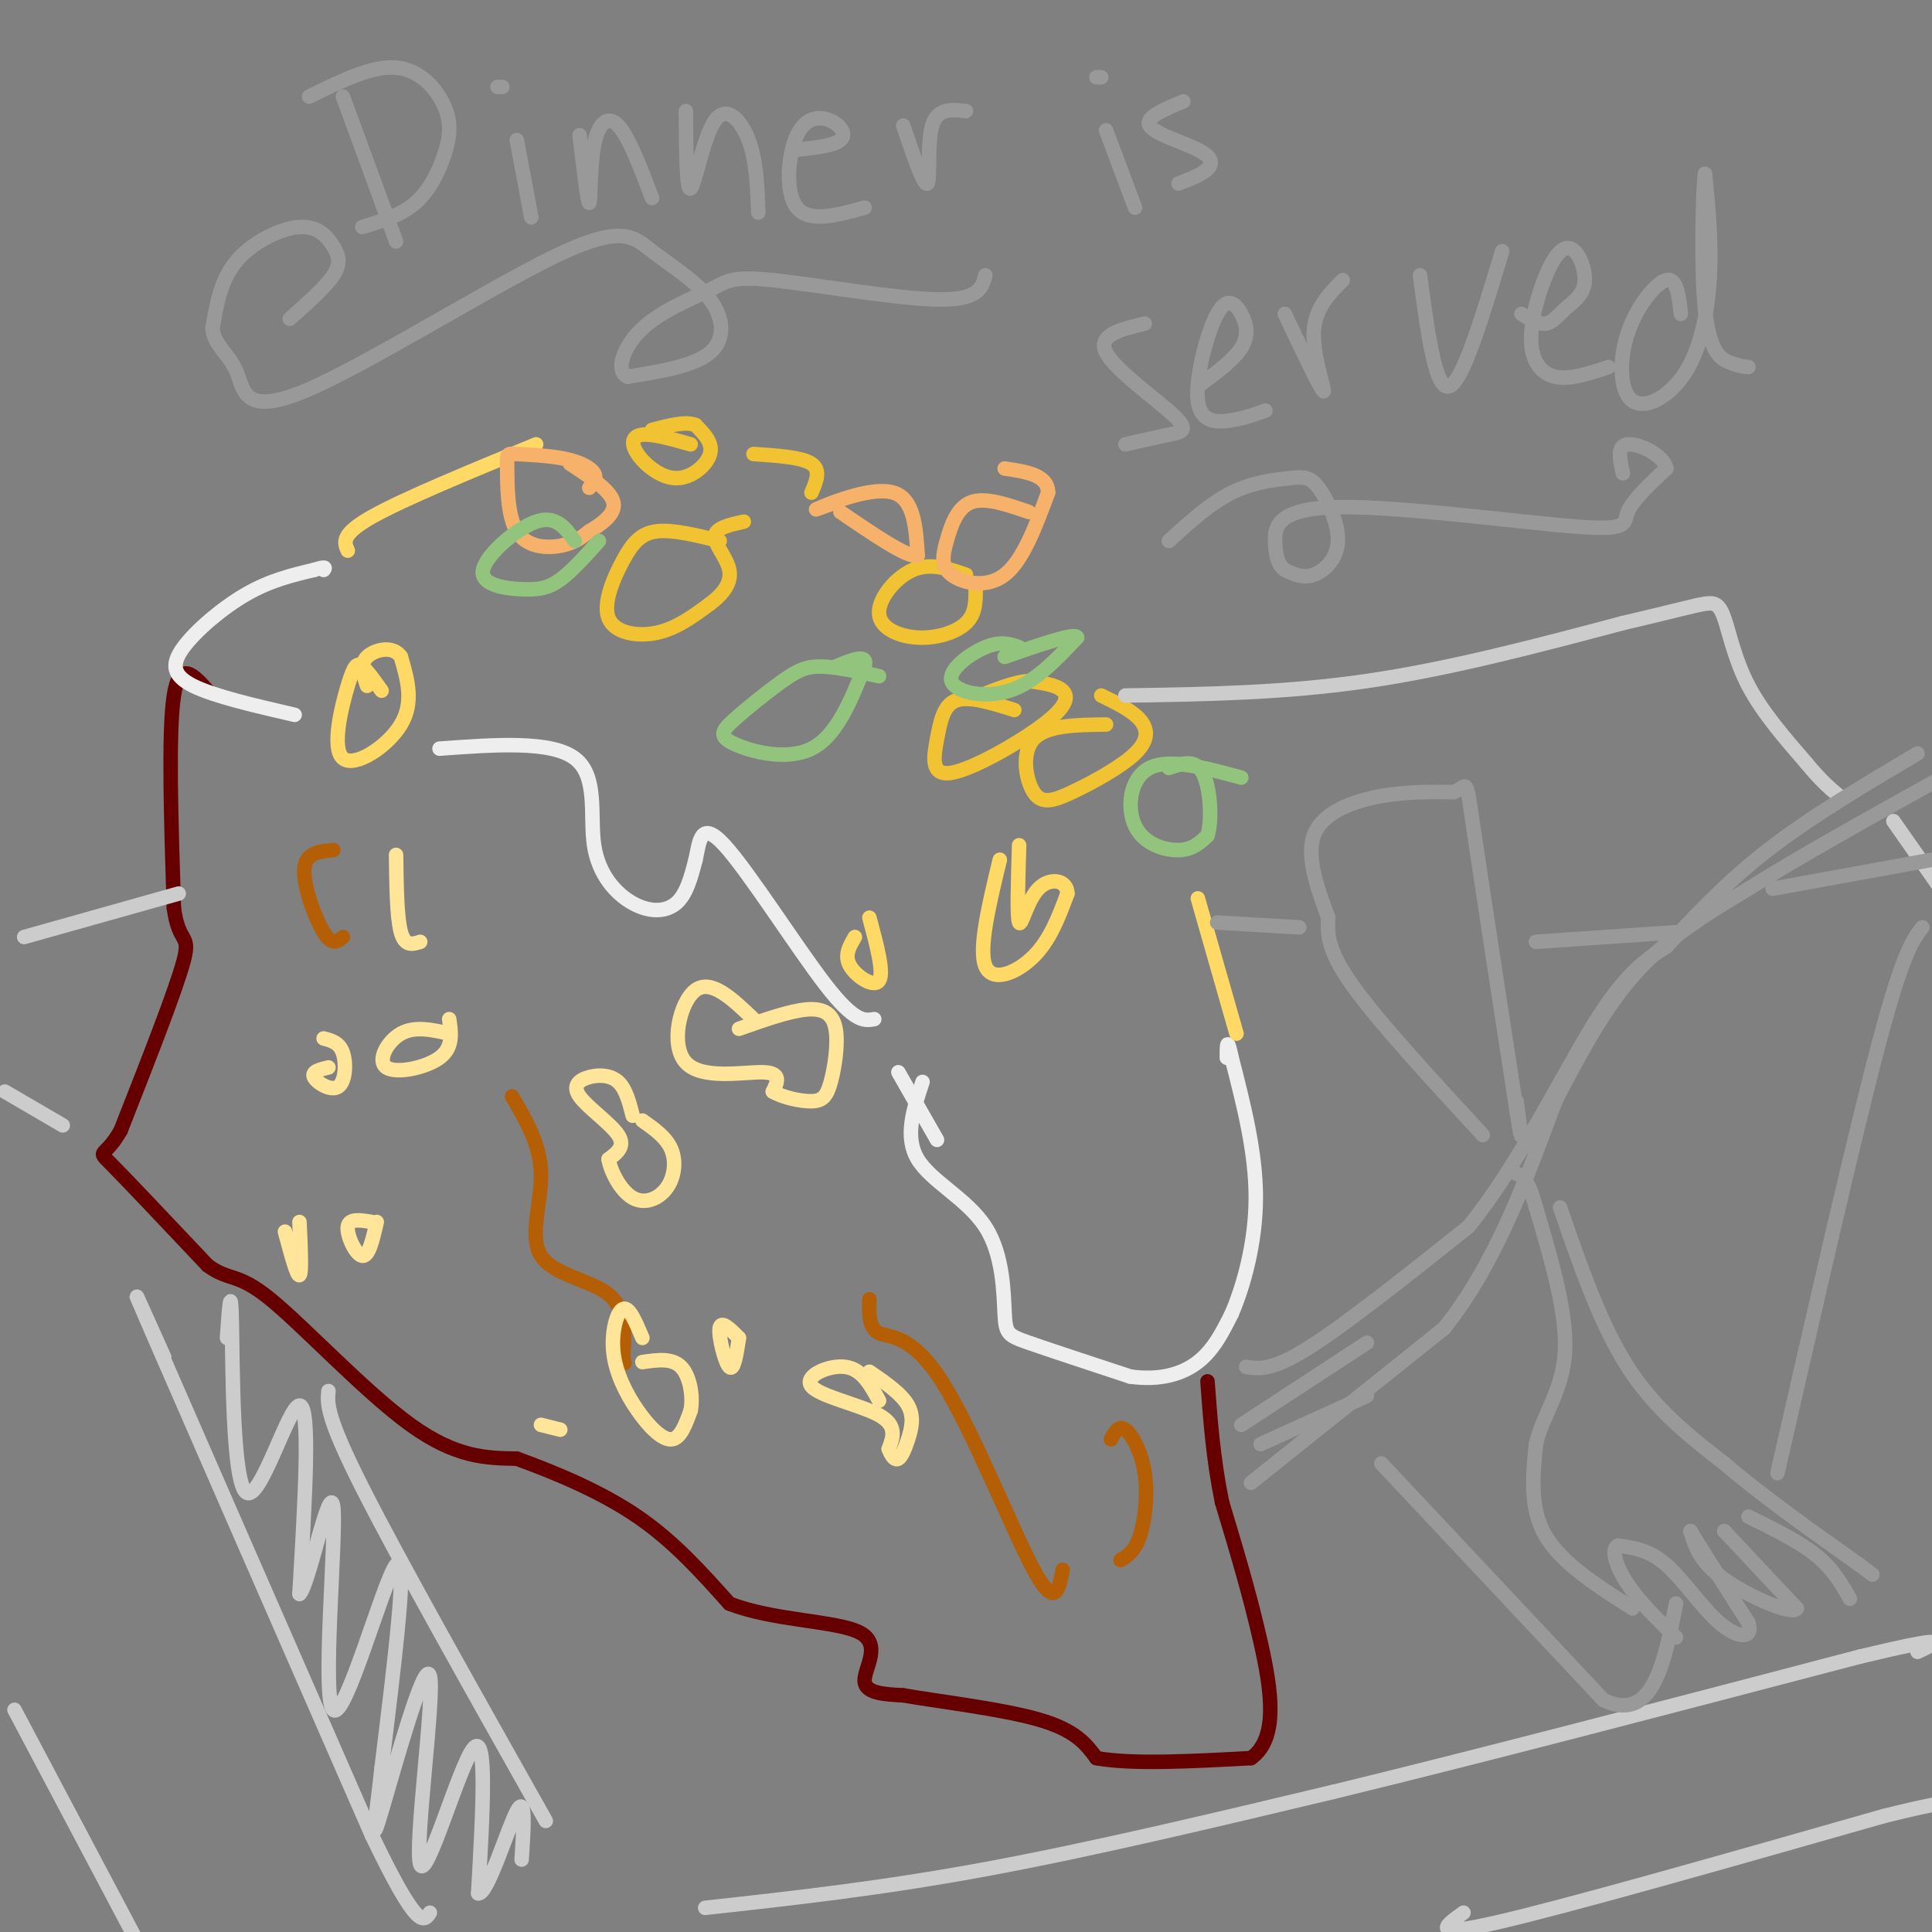 <svg viewBox='0 0 400 400' version='1.1' xmlns='http://www.w3.org/2000/svg' xmlns:xlink='http://www.w3.org/1999/xlink'><rect x="0" y="0" width="400" height="400" fill="#808080" stroke="none"/><g fill='none' stroke='#660000' stroke-width='3' stroke-linecap='round' stroke-linejoin='round'><path d='M43,143c-2.917,-3.250 -5.833,-6.500 -7,1c-1.167,7.500 -0.583,25.750 0,44'/><path d='M36,188c1.022,7.733 3.578,5.067 2,11c-1.578,5.933 -7.289,20.467 -13,35'/><path d='M25,234c-3.356,6.067 -5.244,3.733 -2,7c3.244,3.267 11.622,12.133 20,21'/><path d='M43,262c4.571,3.369 6.000,1.292 13,7c7.000,5.708 19.571,19.202 29,26c9.429,6.798 15.714,6.899 22,7'/><path d='M107,302c8.133,2.956 17.467,6.844 25,12c7.533,5.156 13.267,11.578 19,18'/><path d='M151,332c9.083,3.583 22.292,3.542 27,6c4.708,2.458 0.917,7.417 1,10c0.083,2.583 4.042,2.792 8,3'/><path d='M187,351c6.933,1.222 20.267,2.778 28,5c7.733,2.222 9.867,5.111 12,8'/><path d='M227,364c7.333,1.333 19.667,0.667 32,0'/><path d='M259,364c5.778,-4.044 4.222,-14.156 2,-24c-2.222,-9.844 -5.111,-19.422 -8,-29'/><path d='M253,311c-1.833,-9.000 -2.417,-17.000 -3,-25'/></g>
<g fill='none' stroke='#b45f06' stroke-width='3' stroke-linecap='round' stroke-linejoin='round'><path d='M69,176c-2.889,0.267 -5.778,0.533 -6,4c-0.222,3.467 2.222,10.133 4,13c1.778,2.867 2.889,1.933 4,1'/><path d='M106,227c2.935,5.000 5.869,10.000 6,16c0.131,6.000 -2.542,13.000 0,17c2.542,4.000 10.298,5.000 14,8c3.702,3.000 3.351,8.000 3,13'/><path d='M129,281c0.500,2.167 0.250,1.083 0,0'/><path d='M180,269c-0.095,2.988 -0.190,5.976 2,7c2.190,1.024 6.667,0.083 13,10c6.333,9.917 14.524,30.690 19,39c4.476,8.310 5.238,4.155 6,0'/><path d='M230,298c0.810,-1.506 1.619,-3.012 3,-2c1.381,1.012 3.333,4.542 4,9c0.667,4.458 0.048,9.845 -1,13c-1.048,3.155 -2.524,4.077 -4,5'/></g>
<g fill='none' stroke='#ffe599' stroke-width='3' stroke-linecap='round' stroke-linejoin='round'><path d='M133,277c-1.362,-3.249 -2.724,-6.498 -4,-6c-1.276,0.498 -2.466,4.742 -2,9c0.466,4.258 2.587,8.531 5,12c2.413,3.469 5.118,6.134 7,6c1.882,-0.134 2.941,-3.067 4,-6'/><path d='M143,292c0.533,-2.889 -0.133,-7.111 -2,-9c-1.867,-1.889 -4.933,-1.444 -8,-1'/><path d='M153,277c-1.867,-1.867 -3.733,-3.733 -4,-2c-0.267,1.733 1.067,7.067 2,8c0.933,0.933 1.467,-2.533 2,-6'/><path d='M182,290c-1.762,-3.274 -3.524,-6.548 -7,-7c-3.476,-0.452 -8.667,1.917 -7,4c1.667,2.083 10.190,3.881 14,6c3.810,2.119 2.905,4.560 2,7'/><path d='M184,300c0.667,1.689 1.333,2.411 2,2c0.667,-0.411 1.333,-1.957 2,-4c0.667,-2.043 1.333,-4.584 0,-7c-1.333,-2.416 -4.667,-4.708 -8,-7'/><path d='M131,231c-0.716,-2.780 -1.432,-5.560 -3,-7c-1.568,-1.440 -3.987,-1.541 -6,-1c-2.013,0.541 -3.619,1.722 -2,4c1.619,2.278 6.463,5.651 8,8c1.537,2.349 -0.231,3.675 -2,5'/><path d='M126,240c0.434,2.598 2.518,6.593 5,8c2.482,1.407 5.360,0.225 7,-2c1.640,-2.225 2.040,-5.493 1,-8c-1.040,-2.507 -3.520,-4.254 -6,-6'/><path d='M156,211c-4.381,-4.196 -8.762,-8.393 -12,-6c-3.238,2.393 -5.333,11.375 -2,15c3.333,3.625 12.095,1.893 16,2c3.905,0.107 2.952,2.054 2,4'/><path d='M160,226c1.909,1.156 5.680,2.047 8,2c2.320,-0.047 3.189,-1.033 4,-4c0.811,-2.967 1.565,-7.914 1,-11c-0.565,-3.086 -2.447,-4.310 -6,-4c-3.553,0.310 -8.776,2.155 -14,4'/><path d='M77,253c-2.378,-0.400 -4.756,-0.800 -5,1c-0.244,1.800 1.644,5.800 3,6c1.356,0.200 2.178,-3.400 3,-7'/><path d='M59,255c1.250,4.667 2.500,9.333 3,9c0.500,-0.333 0.250,-5.667 0,-11'/><path d='M68,221c-1.780,0.429 -3.560,0.857 -3,2c0.560,1.143 3.458,3.000 5,2c1.542,-1.000 1.726,-4.857 1,-7c-0.726,-2.143 -2.363,-2.571 -4,-3'/><path d='M93,214c-3.571,-0.804 -7.143,-1.607 -10,0c-2.857,1.607 -5.000,5.625 -3,7c2.000,1.375 8.143,0.107 11,-2c2.857,-2.107 2.429,-5.054 2,-8'/><path d='M82,177c0.083,6.500 0.167,13.000 1,16c0.833,3.000 2.417,2.500 4,2'/><path d='M112,295c0.000,0.000 4.000,1.000 4,1'/></g>
<g fill='none' stroke='#eeeeee' stroke-width='3' stroke-linecap='round' stroke-linejoin='round'><path d='M191,224c-1.893,5.686 -3.786,11.372 -1,16c2.786,4.628 10.252,8.199 14,14c3.748,5.801 3.778,13.831 4,18c0.222,4.169 0.635,4.477 5,6c4.365,1.523 12.683,4.262 21,7'/><path d='M234,285c6.067,0.867 10.733,-0.467 14,-3c3.267,-2.533 5.133,-6.267 7,-10'/><path d='M255,272c2.422,-5.600 4.978,-14.600 5,-24c0.022,-9.400 -2.489,-19.200 -5,-29'/><path d='M255,219c-1.000,-4.833 -1.000,-2.417 -1,0'/><path d='M61,148c-8.345,-1.929 -16.690,-3.857 -21,-6c-4.310,-2.143 -4.583,-4.500 -2,-8c2.583,-3.500 8.024,-8.143 13,-11c4.976,-2.857 9.488,-3.929 14,-5'/><path d='M65,118c2.667,-0.833 2.333,-0.417 2,0'/><path d='M91,155c11.558,-0.844 23.116,-1.687 28,2c4.884,3.687 3.093,11.906 4,18c0.907,6.094 4.514,10.064 8,12c3.486,1.936 6.853,1.839 9,0c2.147,-1.839 3.073,-5.419 4,-9'/><path d='M144,178c0.845,-3.714 0.958,-8.500 6,-3c5.042,5.500 15.012,21.286 21,29c5.988,7.714 7.994,7.357 10,7'/><path d='M186,222c0.000,0.000 8.000,14.000 8,14'/></g>
<g fill='none' stroke='#ffd966' stroke-width='3' stroke-linecap='round' stroke-linejoin='round'><path d='M248,186c0.000,0.000 8.000,28.000 8,28'/><path d='M72,114c-0.750,-1.667 -1.500,-3.333 5,-7c6.500,-3.667 20.250,-9.333 34,-15'/><path d='M79,143c-1.477,-2.078 -2.954,-4.156 -4,-5c-1.046,-0.844 -1.662,-0.453 -3,4c-1.338,4.453 -3.399,12.968 -1,15c2.399,2.032 9.257,-2.419 12,-7c2.743,-4.581 1.372,-9.290 0,-14'/><path d='M83,136c-1.556,-2.444 -5.444,-1.556 -7,0c-1.556,1.556 -0.778,3.778 0,6'/><path d='M207,178c-2.222,9.222 -4.444,18.444 -3,22c1.444,3.556 6.556,1.444 10,-2c3.444,-3.444 5.222,-8.222 7,-13'/><path d='M221,185c-0.036,-2.845 -3.625,-3.458 -6,-1c-2.375,2.458 -3.536,7.988 -4,7c-0.464,-0.988 -0.232,-8.494 0,-16'/><path d='M177,194c-1.133,1.911 -2.267,3.822 -1,6c1.267,2.178 4.933,4.622 6,3c1.067,-1.622 -0.467,-7.311 -2,-13'/></g>
<g fill='none' stroke='#f1c232' stroke-width='3' stroke-linecap='round' stroke-linejoin='round'><path d='M200,119c-3.691,-1.278 -7.381,-2.555 -11,-1c-3.619,1.555 -7.166,5.943 -7,9c0.166,3.057 4.045,4.785 8,5c3.955,0.215 7.987,-1.081 10,-3c2.013,-1.919 2.006,-4.459 2,-7'/><path d='M210,147c-4.671,-1.472 -9.341,-2.944 -12,-2c-2.659,0.944 -3.306,4.303 -4,8c-0.694,3.697 -1.433,7.733 3,7c4.433,-0.733 14.040,-6.236 19,-10c4.960,-3.764 5.274,-5.790 4,-7c-1.274,-1.210 -4.137,-1.605 -7,-2'/><path d='M213,141c-2.833,0.167 -6.417,1.583 -10,3'/><path d='M229,150c-6.197,0.074 -12.394,0.149 -15,3c-2.606,2.851 -1.621,8.479 0,11c1.621,2.521 3.878,1.933 8,0c4.122,-1.933 10.110,-5.213 13,-8c2.890,-2.787 2.683,-5.082 1,-7c-1.683,-1.918 -4.841,-3.459 -8,-5'/><path d='M149,112c-4.855,-1.195 -9.710,-2.389 -13,-2c-3.290,0.389 -5.016,2.362 -7,6c-1.984,3.638 -4.226,8.941 -3,12c1.226,3.059 5.922,3.874 10,3c4.078,-0.874 7.539,-3.437 11,-6'/><path d='M147,125c2.857,-2.131 4.500,-4.458 4,-7c-0.500,-2.542 -3.143,-5.298 -3,-7c0.143,-1.702 3.071,-2.351 6,-3'/><path d='M143,92c-3.931,-1.116 -7.863,-2.233 -10,-2c-2.137,0.233 -2.480,1.815 -1,4c1.480,2.185 4.783,4.973 8,5c3.217,0.027 6.348,-2.707 7,-5c0.652,-2.293 -1.174,-4.147 -3,-6'/><path d='M144,88c-2.000,-0.833 -5.500,0.083 -9,1'/><path d='M156,94c5.000,0.333 10.000,0.667 12,2c2.000,1.333 1.000,3.667 0,6'/></g>
<g fill='none' stroke='#f6b26b' stroke-width='3' stroke-linecap='round' stroke-linejoin='round'><path d='M173,104c-2.822,1.044 -5.644,2.089 -3,1c2.644,-1.089 10.756,-4.311 15,-3c4.244,1.311 4.622,7.156 5,13'/><path d='M190,115c-1.833,0.667 -8.917,-4.167 -16,-9'/><path d='M213,106c-4.549,-1.566 -9.097,-3.132 -12,-2c-2.903,1.132 -4.159,4.963 -5,8c-0.841,3.037 -1.265,5.279 1,7c2.265,1.721 7.219,2.920 11,0c3.781,-2.920 6.391,-9.960 9,-17'/><path d='M217,102c0.000,-3.667 -4.500,-4.333 -9,-5'/><path d='M122,101c0.815,-0.957 1.630,-1.913 1,-3c-0.630,-1.087 -2.704,-2.303 -6,-3c-3.296,-0.697 -7.814,-0.875 -10,-1c-2.186,-0.125 -2.040,-0.199 -2,3c0.040,3.199 -0.028,9.669 2,13c2.028,3.331 6.151,3.523 9,3c2.849,-0.523 4.425,-1.762 6,-3'/><path d='M122,110c2.444,-1.444 5.556,-3.556 5,-6c-0.556,-2.444 -4.778,-5.222 -9,-8'/></g>
<g fill='none' stroke='#93c47d' stroke-width='3' stroke-linecap='round' stroke-linejoin='round'><path d='M182,140c-4.440,-0.974 -8.879,-1.947 -12,-2c-3.121,-0.053 -4.922,0.815 -8,3c-3.078,2.185 -7.433,5.689 -10,8c-2.567,2.311 -3.345,3.430 0,5c3.345,1.570 10.813,3.591 16,1c5.187,-2.591 8.094,-9.796 11,-17'/><path d='M179,138c0.833,-2.833 -2.583,-1.417 -6,0'/><path d='M211,134c-1.893,-0.667 -3.786,-1.333 -7,0c-3.214,1.333 -7.750,4.667 -7,7c0.750,2.333 6.786,3.667 12,2c5.214,-1.667 9.607,-6.333 14,-11'/><path d='M223,132c-0.167,-1.167 -7.583,1.417 -15,4'/><path d='M257,161c-7.458,-2.036 -14.917,-4.071 -19,-2c-4.083,2.071 -4.792,8.250 -3,12c1.792,3.750 6.083,5.071 9,5c2.917,-0.071 4.458,-1.536 6,-3'/><path d='M250,173c1.022,-3.311 0.578,-10.089 -1,-13c-1.578,-2.911 -4.289,-1.956 -7,-1'/><path d='M119,112c-1.944,-2.699 -3.888,-5.397 -8,-4c-4.112,1.397 -10.391,6.890 -11,10c-0.609,3.110 4.451,3.837 8,4c3.549,0.163 5.585,-0.239 8,-2c2.415,-1.761 5.207,-4.880 8,-8'/></g>
<g fill='none' stroke='#cccccc' stroke-width='3' stroke-linecap='round' stroke-linejoin='round'><path d='M146,395c18.167,-2.000 36.333,-4.000 58,-8c21.667,-4.000 46.833,-10.000 72,-16'/><path d='M276,371c30.167,-7.333 69.583,-17.667 109,-28'/><path d='M385,343c20.167,-4.833 16.083,-2.917 12,-1'/><path d='M34,281c-4.583,-10.250 -9.167,-20.500 -2,-4c7.167,16.500 26.083,59.750 45,103'/><path d='M77,380c9.500,19.833 10.750,17.917 12,16'/><path d='M68,288c-0.250,2.583 -0.500,5.167 7,20c7.500,14.833 22.750,41.917 38,69'/><path d='M47,277c0.411,-5.994 0.821,-11.988 1,-3c0.179,8.988 0.125,32.958 3,35c2.875,2.042 8.679,-17.845 11,-18c2.321,-0.155 1.161,19.423 0,39'/><path d='M62,330c1.802,-1.201 6.308,-23.703 7,-18c0.692,5.703 -2.429,39.612 0,42c2.429,2.388 10.408,-26.746 13,-30c2.592,-3.254 -0.204,19.373 -3,42'/><path d='M79,366c-1.150,10.997 -2.524,17.488 0,9c2.524,-8.488 8.944,-31.956 10,-28c1.056,3.956 -3.254,35.334 -2,39c1.254,3.666 8.073,-20.381 11,-24c2.927,-3.619 1.964,13.191 1,30'/><path d='M99,392c1.889,0.444 6.111,-13.444 8,-17c1.889,-3.556 1.444,3.222 1,10'/><path d='M3,354c0.000,0.000 27.000,51.000 27,51'/><path d='M5,194c0.000,0.000 32.000,-9.000 32,-9'/><path d='M1,226c0.000,0.000 12.000,7.000 12,7'/><path d='M233,144c16.417,-0.250 32.833,-0.500 50,-3c17.167,-2.500 35.083,-7.250 53,-12'/><path d='M336,129c11.848,-2.772 14.970,-3.702 17,-4c2.030,-0.298 2.970,0.035 4,3c1.030,2.965 2.152,8.561 5,14c2.848,5.439 7.424,10.719 12,16'/><path d='M374,158c3.167,3.833 5.083,5.417 7,7'/><path d='M392,170c0.000,0.000 14.000,20.000 14,20'/><path d='M303,396c-3.750,2.667 -7.500,5.333 7,2c14.500,-3.333 47.250,-12.667 80,-22'/><path d='M390,376c16.000,-4.000 16.000,-3.000 16,-2'/></g>
<g fill='none' stroke='#999999' stroke-width='3' stroke-linecap='round' stroke-linejoin='round'><path d='M259,307c0.000,0.000 40.000,-32.000 40,-32'/><path d='M299,275c10.500,-13.167 16.750,-30.083 23,-47'/><path d='M322,228c6.600,-12.822 11.600,-21.378 18,-28c6.400,-6.622 14.200,-11.311 22,-16'/><path d='M362,184c10.333,-6.500 25.167,-14.750 40,-23'/><path d='M258,283c2.667,0.417 5.333,0.833 13,-4c7.667,-4.833 20.333,-14.917 33,-25'/><path d='M304,254c10.244,-12.511 19.356,-31.289 26,-42c6.644,-10.711 10.822,-13.356 15,-16'/><path d='M345,196c5.622,-6.044 12.178,-13.156 21,-20c8.822,-6.844 19.911,-13.422 31,-20'/><path d='M257,295c0.000,0.000 26.000,-17.000 26,-17'/><path d='M261,299c0.000,0.000 22.000,-10.000 22,-10'/><path d='M286,303c0.000,0.000 46.000,49.000 46,49'/><path d='M332,352c10.167,4.833 12.583,-7.583 15,-20'/><path d='M338,333c-7.333,-4.667 -14.667,-9.333 -18,-15c-3.333,-5.667 -2.667,-12.333 -2,-19'/><path d='M318,299c1.289,-5.844 5.511,-10.956 6,-19c0.489,-8.044 -2.756,-19.022 -6,-30'/><path d='M318,250c-1.667,-6.167 -2.833,-6.583 -4,-7'/><path d='M307,235c-10.833,-11.750 -21.667,-23.500 -27,-31c-5.333,-7.500 -5.167,-10.750 -5,-14'/><path d='M275,190c-2.036,-5.548 -4.625,-12.417 -3,-17c1.625,-4.583 7.464,-6.881 13,-8c5.536,-1.119 10.768,-1.060 16,-1'/><path d='M301,164c2.978,-1.222 2.422,-3.778 4,7c1.578,10.778 5.289,34.889 9,59'/><path d='M314,230c1.500,9.500 0.750,3.750 0,-2'/><path d='M323,250c4.167,12.083 8.333,24.167 14,33c5.667,8.833 12.833,14.417 20,20'/><path d='M357,303c8.000,6.833 18.000,13.917 28,21'/><path d='M385,324c4.667,3.500 2.333,1.750 0,0'/><path d='M362,314c5.250,2.583 10.500,5.167 14,8c3.500,2.833 5.250,5.917 7,9'/><path d='M357,317c0.000,0.000 0.000,0.000 0,0'/><path d='M357,317c0.000,0.000 15.000,16.000 15,16'/><path d='M372,333c-0.689,1.600 -9.911,-2.400 -15,-6c-5.089,-3.600 -6.044,-6.800 -7,-10'/><path d='M350,317c0.833,1.500 6.417,10.250 12,19'/><path d='M362,336c1.036,3.607 -2.375,3.125 -6,0c-3.625,-3.125 -7.464,-8.893 -11,-12c-3.536,-3.107 -6.768,-3.554 -10,-4'/><path d='M335,320c-1.556,0.667 -0.444,4.333 2,8c2.444,3.667 6.222,7.333 10,11'/><path d='M398,192c-2.000,2.583 -4.000,5.167 -9,24c-5.000,18.833 -13.000,53.917 -21,89'/><path d='M318,195c0.000,0.000 29.000,-2.000 29,-2'/><path d='M367,184c0.000,0.000 33.000,-6.000 33,-6'/><path d='M252,191c0.000,0.000 17.000,1.000 17,1'/><path d='M71,20c0.000,0.000 11.000,30.000 11,30'/><path d='M64,20c6.506,-3.211 13.011,-6.421 18,-6c4.989,0.421 8.461,4.474 10,8c1.539,3.526 1.145,6.526 0,10c-1.145,3.474 -3.041,7.421 -6,10c-2.959,2.579 -6.979,3.789 -11,5'/><path d='M107,29c0.000,0.000 3.000,16.000 3,16'/><path d='M103,18c0.000,0.000 1.000,0.000 1,0'/><path d='M120,28c0.839,7.065 1.679,14.131 2,14c0.321,-0.131 0.125,-7.458 1,-12c0.875,-4.542 2.821,-6.298 5,-4c2.179,2.298 4.589,8.649 7,15'/><path d='M142,23c0.054,8.375 0.107,16.750 1,16c0.893,-0.750 2.625,-10.625 5,-14c2.375,-3.375 5.393,-0.250 7,4c1.607,4.250 1.804,9.625 2,15'/><path d='M165,31c3.841,-0.421 7.681,-0.842 9,-2c1.319,-1.158 0.116,-3.053 -2,-4c-2.116,-0.947 -5.147,-0.947 -7,3c-1.853,3.947 -2.530,11.842 0,15c2.530,3.158 8.265,1.579 14,0'/><path d='M187,26c2.156,6.333 4.311,12.667 5,12c0.689,-0.667 -0.089,-8.333 1,-12c1.089,-3.667 4.044,-3.333 7,-3'/><path d='M229,27c0.000,0.000 6.000,16.000 6,16'/><path d='M227,16c0.000,0.000 1.000,0.000 1,0'/><path d='M245,21c-3.994,1.649 -7.988,3.298 -7,5c0.988,1.702 6.958,3.458 10,5c3.042,1.542 3.155,2.869 2,4c-1.155,1.131 -3.577,2.065 -6,3'/><path d='M237,67c-4.940,1.173 -9.881,2.345 -8,6c1.881,3.655 10.583,9.792 14,13c3.417,3.208 1.548,3.488 -1,4c-2.548,0.512 -5.774,1.256 -9,2'/><path d='M248,80c3.697,-2.725 7.393,-5.450 9,-8c1.607,-2.550 1.124,-4.924 0,-7c-1.124,-2.076 -2.889,-3.856 -5,0c-2.111,3.856 -4.568,13.346 -4,18c0.568,4.654 4.162,4.473 7,4c2.838,-0.473 4.919,-1.236 7,-2'/><path d='M266,65c3.733,7.844 7.467,15.689 8,16c0.533,0.311 -2.133,-6.911 -2,-12c0.133,-5.089 3.067,-8.044 6,-11'/><path d='M294,57c1.583,11.917 3.167,23.833 6,23c2.833,-0.833 6.917,-14.417 11,-28'/><path d='M315,65c1.790,1.089 3.580,2.179 5,2c1.420,-0.179 2.472,-1.625 4,-3c1.528,-1.375 3.534,-2.678 4,-5c0.466,-2.322 -0.607,-5.664 -2,-7c-1.393,-1.336 -3.105,-0.667 -5,3c-1.895,3.667 -3.972,10.334 -4,15c-0.028,4.666 1.992,7.333 5,8c3.008,0.667 7.004,-0.667 11,-2'/><path d='M348,65c-0.410,-3.765 -0.820,-7.529 -3,-7c-2.180,0.529 -6.131,5.352 -8,11c-1.869,5.648 -1.656,12.122 1,14c2.656,1.878 7.753,-0.841 11,-6c3.247,-5.159 4.642,-12.760 5,-20c0.358,-7.240 -0.321,-14.120 -1,-21'/><path d='M353,36c-0.405,2.440 -0.917,19.042 0,28c0.917,8.958 3.262,10.274 5,11c1.738,0.726 2.869,0.863 4,1'/><path d='M242,112c4.277,-3.900 8.554,-7.800 13,-10c4.446,-2.200 9.062,-2.700 12,-3c2.938,-0.300 4.200,-0.400 6,2c1.800,2.400 4.138,7.300 4,11c-0.138,3.700 -2.754,6.200 -5,7c-2.246,0.800 -4.123,-0.100 -6,-1'/><path d='M266,118c-1.415,-1.019 -1.951,-3.066 -2,-6c-0.049,-2.934 0.389,-6.756 13,-7c12.611,-0.244 37.395,3.088 49,4c11.605,0.912 10.030,-0.597 11,-3c0.970,-2.403 4.485,-5.702 8,-9'/><path d='M345,97c-0.489,-2.778 -5.711,-5.222 -8,-5c-2.289,0.222 -1.644,3.111 -1,6'/><path d='M60,66c3.687,-3.279 7.375,-6.558 9,-9c1.625,-2.442 1.188,-4.046 0,-6c-1.188,-1.954 -3.128,-4.257 -7,-4c-3.872,0.257 -9.678,3.073 -13,7c-3.322,3.927 -4.161,8.963 -5,14'/><path d='M44,68c0.281,3.519 3.483,5.317 5,9c1.517,3.683 1.350,9.251 14,4c12.650,-5.251 38.116,-21.321 52,-28c13.884,-6.679 16.185,-3.965 20,-1c3.815,2.965 9.142,6.183 12,10c2.858,3.817 3.245,8.233 0,11c-3.245,2.767 -10.123,3.883 -17,5'/><path d='M130,78c-2.726,-1.060 -1.040,-6.209 3,-10c4.040,-3.791 10.433,-6.222 14,-8c3.567,-1.778 4.306,-2.902 13,-2c8.694,0.902 25.341,3.829 34,4c8.659,0.171 9.329,-2.415 10,-5'/></g>
</svg>